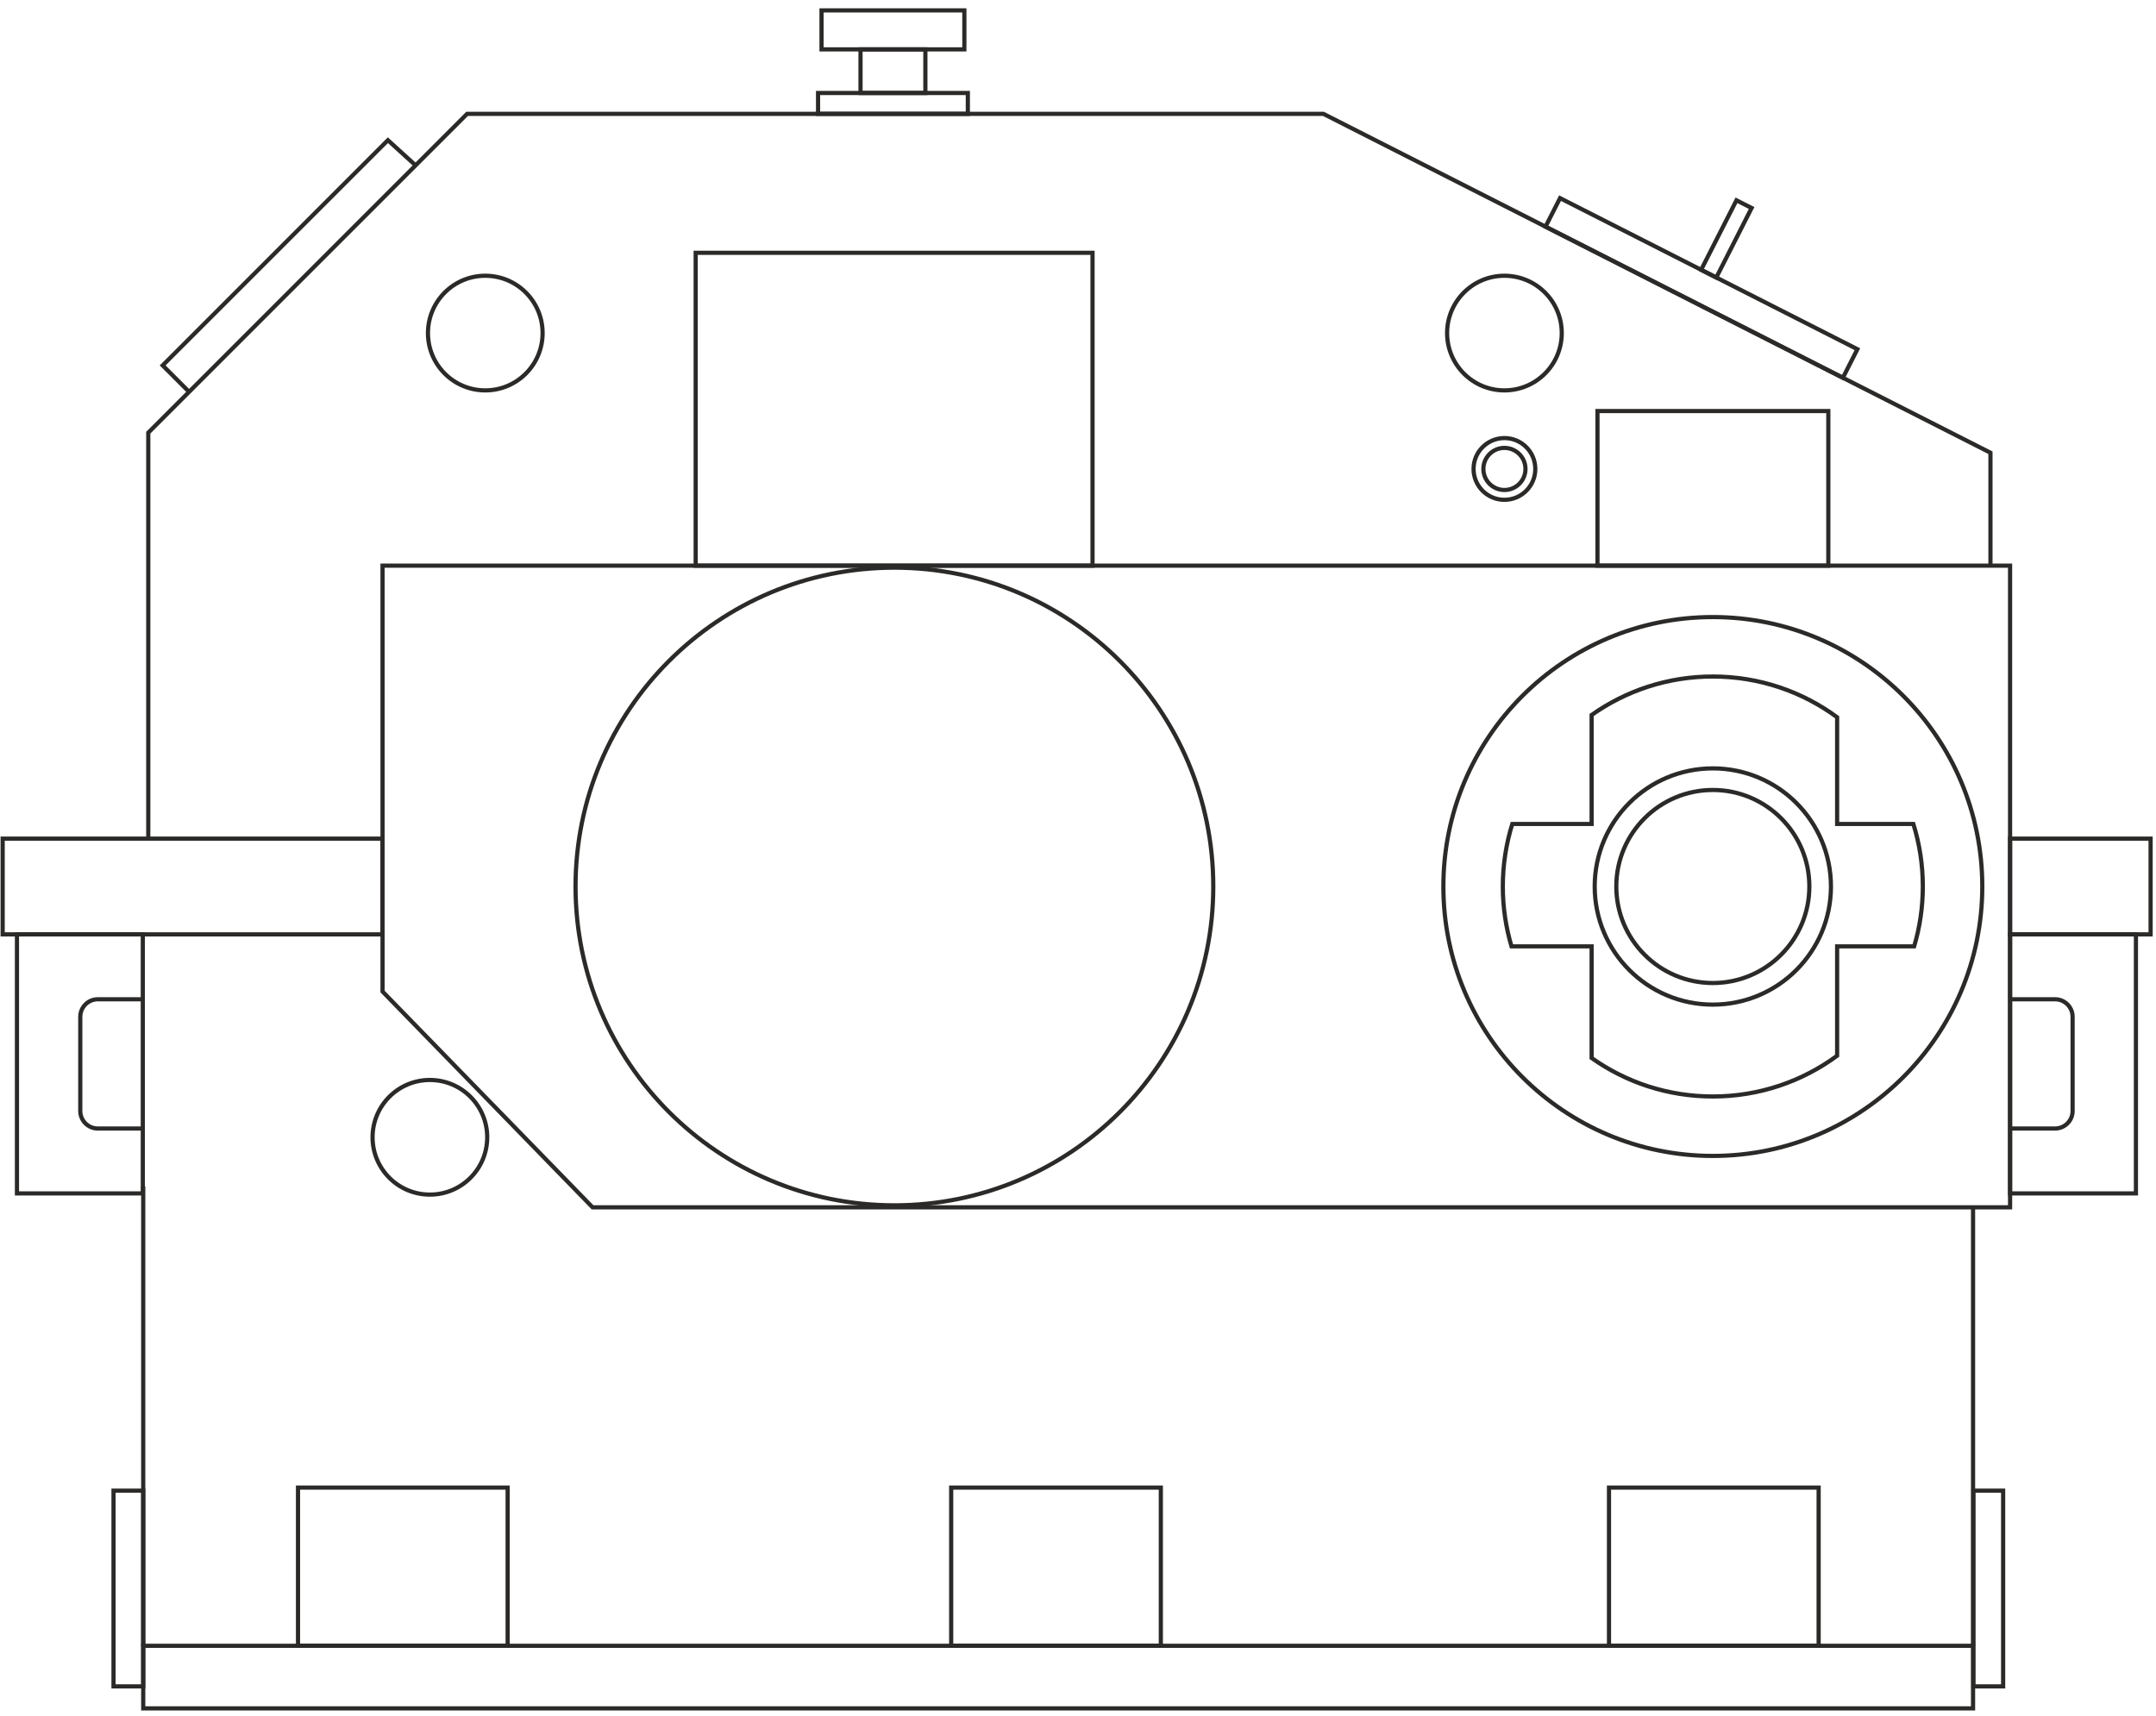 <?xml version="1.0" encoding="UTF-8"?> <svg xmlns="http://www.w3.org/2000/svg" xmlns:xlink="http://www.w3.org/1999/xlink" xml:space="preserve" width="103mm" height="82mm" version="1.1" style="shape-rendering:geometricPrecision; text-rendering:geometricPrecision; image-rendering:optimizeQuality; fill-rule:evenodd; clip-rule:evenodd" viewBox="0 0 10300 8200"> <defs> <style type="text/css"> .str0 {stroke:#2B2A29;stroke-width:20;stroke-miterlimit:22.926} .fil0 {fill:none} </style> </defs> <g id="Слой_x0020_1">  <g id="_1750610949264"> <path class="fil0 str0" d="M4272.93 2712.21c841.34,0 1523.36,682.02 1523.36,1523.35 0,841.34 -682.02,1523.36 -1523.36,1523.36 -841.33,0 -1523.35,-682.02 -1523.35,-1523.36 0,-841.33 682.02,-1523.35 1523.35,-1523.35z"></path> <path class="fil0 str0" d="M8182.79 3774.41c254.69,0 461.15,206.47 461.15,461.15 0,254.68 -206.46,461.15 -461.15,461.15 -254.68,0 -461.15,-206.47 -461.15,-461.15 0,-254.68 206.47,-461.15 461.15,-461.15z"></path> <path class="fil0 str0" d="M8182.79 3671.23c311.68,0 564.34,252.65 564.34,564.33 0,311.68 -252.66,564.34 -564.34,564.34 -311.67,0 -564.33,-252.66 -564.33,-564.34 0,-311.68 252.66,-564.33 564.33,-564.33z"></path> <path class="fil0 str0" d="M8182.79 3232.29c222.25,0 427.6,72.32 593.87,194.64l0 509.87 364.17 0c29.39,94.37 45.23,194.71 45.23,298.76 0,99.39 -14.52,195.36 -41.43,286.02l-367.97 0 0 522.61c-166.27,122.34 -371.6,194.64 -593.87,194.64 -215.7,0 -415.49,-68.05 -579.07,-183.9l0 -533.35 -382.76 0c-26.91,-90.66 -41.44,-186.63 -41.44,-286.02 0,-104.05 15.85,-204.39 45.24,-298.76l378.96 0 0 -520.61c163.59,-115.83 363.37,-183.9 579.07,-183.9z"></path> <path class="fil0 str0" d="M8182.79 2948.25c710.97,0 1287.32,576.35 1287.32,1287.31 0,710.97 -576.35,1287.31 -1287.32,1287.31 -710.96,0 -1287.31,-576.34 -1287.31,-1287.31 0,-710.96 576.35,-1287.31 1287.31,-1287.31z"></path> <polygon class="fil0 str0" points="12.75,4006.86 1827.51,4006.86 1827.51,4464.25 12.75,4464.25 "></polygon> <polygon class="fil0 str0" points="9602.88,4006.86 10274.2,4006.86 10274.2,4464.25 9602.88,4464.25 "></polygon> <polygon class="fil0 str0" points="9602.88,2702.67 1827.51,2702.67 1827.51,4737.4 2830.81,5768.34 9602.88,5768.34 "></polygon> <polygon class="fil0 str0" points="81.05,4464.25 682.28,4464.25 682.28,5701.94 81.05,5701.94 "></polygon> <path class="fil0 str0" d="M682.28 5391.85l-215.1 0c-45.99,0 -83.65,-37.64 -83.65,-83.66l0 -450.18c0,-46.02 37.64,-83.66 83.65,-83.66l215.1 0"></path> <polygon class="fil0 str0" points="10204.11,4464.25 9602.88,4464.25 9602.88,5701.94 10204.11,5701.94 "></polygon> <path class="fil0 str0" d="M9602.88 5391.85l215.1 0c45.99,0 83.65,-37.64 83.65,-83.66l0 -450.18c0,-46.02 -37.64,-83.66 -83.65,-83.66l-215.1 0"></path> <polygon class="fil0 str0" points="1423.67,7107.46 2425.22,7107.46 2425.22,7863.41 1423.67,7863.41 "></polygon> <polygon class="fil0 str0" points="4544.16,7107.46 5545.71,7107.46 5545.71,7863.41 4544.16,7863.41 "></polygon> <polygon class="fil0 str0" points="7686.76,7107.46 8688.31,7107.46 8688.31,7863.41 7686.76,7863.41 "></polygon> <polygon class="fil0 str0" points="684.27,8162.37 9426.01,8162.37 9426.01,7863.41 684.27,7863.41 "></polygon> <line class="fil0 str0" x1="684.27" y1="7863.41" x2="684.27" y2="5668.93"></line> <line class="fil0 str0" x1="9426.01" y1="7863.41" x2="9426.01" y2="5768.34"></line> <polygon class="fil0 str0" points="684.27,8057.25 542.31,8057.25 542.31,7122.2 684.27,7122.2 "></polygon> <path class="fil0 str0" d="M2053.73 5159.95c151.25,0 273.87,122.63 273.87,273.87 0,151.25 -122.62,273.87 -273.87,273.87 -151.24,0 -273.87,-122.62 -273.87,-273.87 0,-151.24 122.63,-273.87 273.87,-273.87z"></path> <path class="fil0 str0" d="M2318.37 1317.48c151.25,0 273.87,122.62 273.87,273.87 0,151.24 -122.62,273.87 -273.87,273.87 -151.25,0 -273.87,-122.63 -273.87,-273.87 0,-151.25 122.62,-273.87 273.87,-273.87z"></path> <path class="fil0 str0" d="M7187.2 1317.48c151.25,0 273.87,122.62 273.87,273.87 0,151.24 -122.62,273.87 -273.87,273.87 -151.24,0 -273.87,-122.63 -273.87,-273.87 0,-151.25 122.63,-273.87 273.87,-273.87z"></path> <path class="fil0 str0" d="M7187.2 2093.02c81.47,0 147.54,66.06 147.54,147.53 0,81.47 -66.07,147.53 -147.54,147.53 -81.47,0 -147.53,-66.06 -147.53,-147.53 0,-81.47 66.06,-147.53 147.53,-147.53z"></path> <path class="fil0 str0" d="M7187.2 2140.02c55.53,0 100.53,45.01 100.53,100.53 0,55.52 -45,100.52 -100.53,100.52 -55.52,0 -100.52,-45 -100.52,-100.52 0,-55.52 45,-100.53 100.52,-100.53z"></path> <polygon class="fil0 str0" points="5219.41,2702.67 3323.51,2702.67 3323.51,1207.79 5219.41,1207.79 "></polygon> <polygon class="fil0 str0" points="8734.57,2702.67 7631.69,2702.67 7631.69,1963.94 8734.57,1963.94 "></polygon> <polyline class="fil0 str0" points="708.36,4006.86 708.36,2067.25 2231.71,543.9 6322.26,543.9 9509.15,2163.14 9509.15,2702.67 "></polyline> <polygon class="fil0 str0" points="4623.71,444.29 3908.14,444.29 3908.14,543.9 4623.71,543.9 "></polygon> <polygon class="fil0 str0" points="4420.85,444.29 4111,444.29 4111,235.9 4420.85,235.9 "></polygon> <polygon class="fil0 str0" points="4607.11,49.62 3924.74,49.62 3924.74,235.9 4607.11,235.9 "></polygon> <polyline class="fil0 str0" points="903.38,1872.23 777.05,1745.91 1853.15,669.8 1985.5,790.13 "></polyline> <polygon class="fil0 str0" points="7452.86,946.63 8873.43,1668.47 8804.09,1804.93 7383.52,1083.09 "></polygon> <polygon class="fil0 str0" points="8126.97,1289.17 8199.34,1325.94 8368.1,993.82 8295.73,957.05 "></polygon> <polygon class="fil0 str0" points="9569.74,8057.25 9427.78,8057.25 9427.78,7122.2 9569.74,7122.2 "></polygon> </g> </g> </svg> 